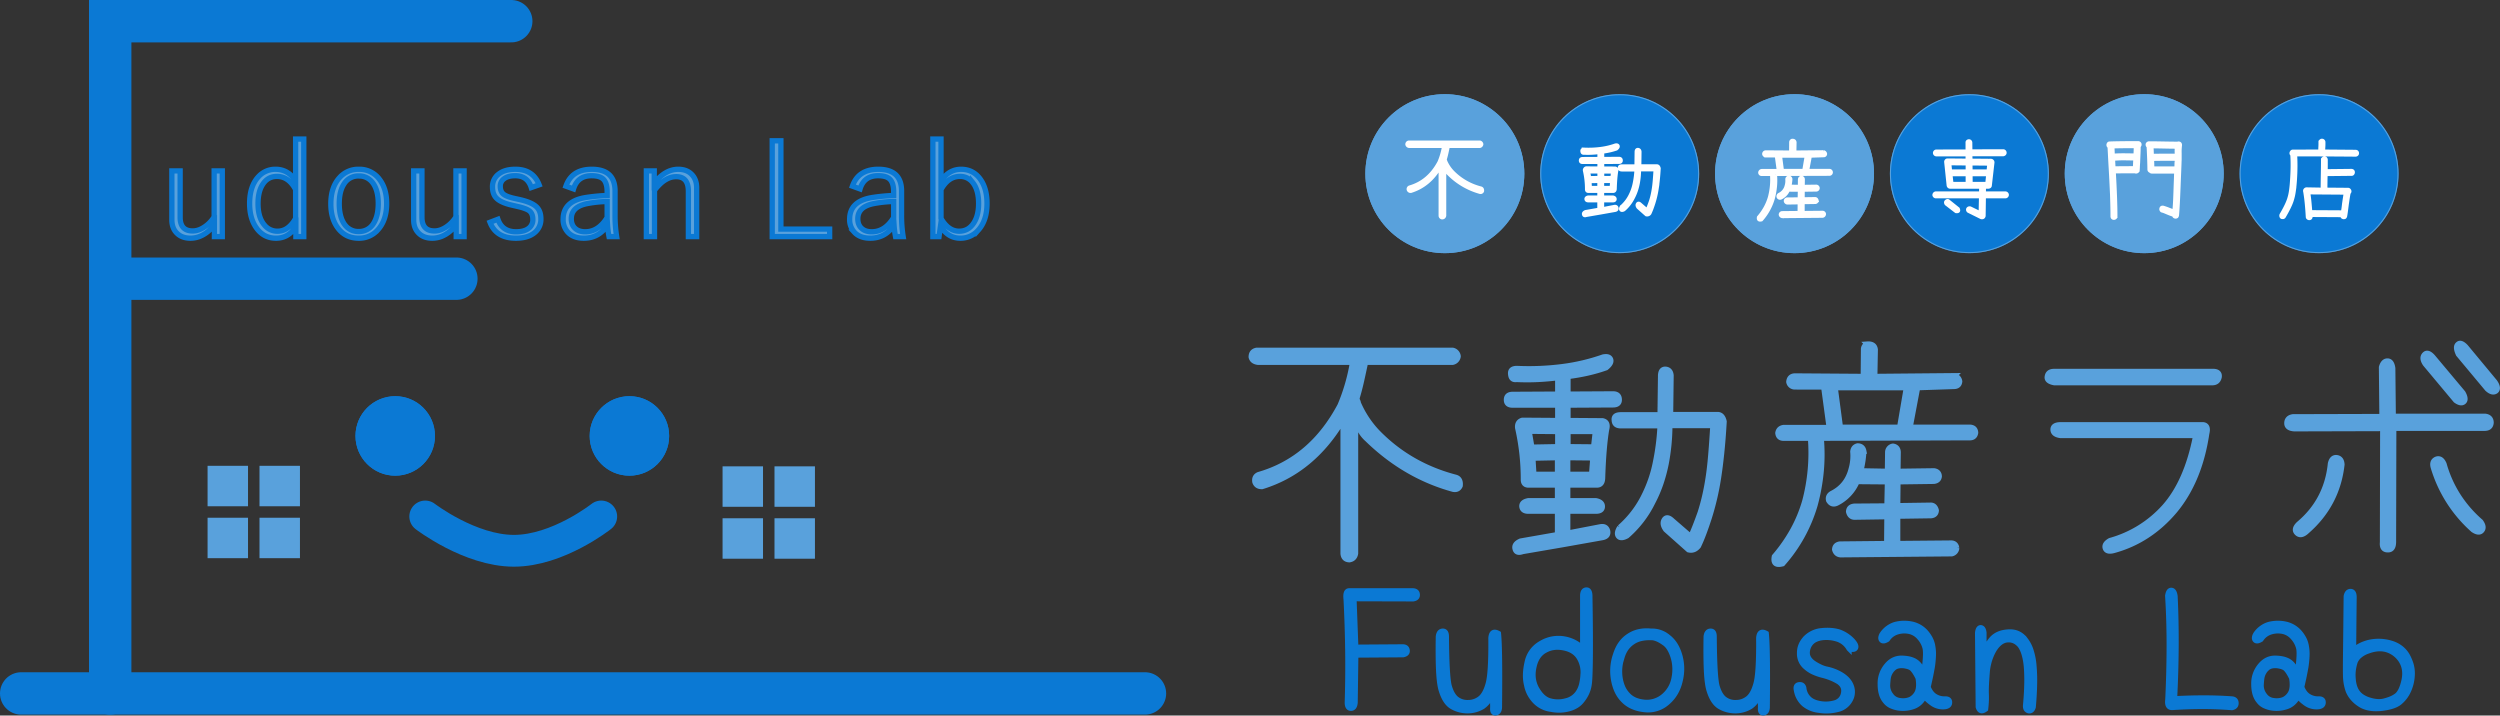<svg xmlns="http://www.w3.org/2000/svg" width="2359.243" height="675.235" viewBox="0 0 2359.243 675.235">
  <rect x="0" y="0" width="2359.243" height="675.235" fill="#333333" stroke="none"/>
  <g id="グループ_387" data-name="グループ 387" transform="translate(7287.5 6303.89)">
    <path id="パス_1908" data-name="パス 1908" d="M0,865V230.61H378.471" transform="translate(-7183.5 -6514.5)" fill="none" stroke="#0b79d4" stroke-linecap="round" stroke-width="40"/>
    <path id="パス_1909" data-name="パス 1909" d="M0,230.61H326.685" transform="translate(-7183.5 -6271.5)" fill="none" stroke="#0b79d4" stroke-linecap="round" stroke-width="40"/>
    <path id="パス_1954" data-name="パス 1954" d="M-335.224-64.725v62h-7.447V-14.531A28.9,28.9,0,0,1-353.448-4.359a23.968,23.968,0,0,1-11.746,3.148q-8.355,0-13.139-5.025-4.48-4.6-4.48-12.352V-64.725H-375v43.775q0,12.9,11.867,12.9,5.752,0,11.686-4.178a31.1,31.1,0,0,0,8.537-9.082V-64.725Zm76.89-30.031V-2.725h-7.447v-9.566q-6.9,11.08-18.709,11.08-11.686,0-18.648-9.869-6.3-8.9-6.3-22.887,0-15.924,7.932-24.824a21.294,21.294,0,0,1,16.65-7.447q11.625,0,18.83,10.838V-94.756Zm-7.689,47.65q-6.539-12.412-17.619-12.412-8.6,0-13.441,7.508-4.42,6.781-4.42,18.164,0,13.139,5.994,20.162a15.543,15.543,0,0,0,12.473,5.873q10.172,0,17.014-12.049Zm59.634-19.133a23.368,23.368,0,0,1,19.738,9.809q6.539,8.779,6.539,22.463,0,15.863-8.416,24.945a23.334,23.334,0,0,1-17.982,7.811q-12.594,0-19.859-9.93-6.418-8.719-6.418-22.463,0-15.863,8.355-24.885A23.486,23.486,0,0,1-206.39-66.238Zm0,6.3a15.725,15.725,0,0,0-14.107,7.75q-4.359,6.842-4.359,18.346,0,13.32,5.57,20.344a15.618,15.618,0,0,0,12.775,5.994A15.786,15.786,0,0,0-192.4-15.318q4.359-6.9,4.359-18.527,0-13.139-5.57-20.1A15.618,15.618,0,0,0-206.39-59.941Zm99.353-4.783v62h-7.447V-14.531A28.9,28.9,0,0,1-125.262-4.359a23.968,23.968,0,0,1-11.746,3.148q-8.355,0-13.139-5.025-4.48-4.6-4.48-12.352V-64.725h7.811v43.775q0,12.9,11.867,12.9,5.752,0,11.686-4.178a31.1,31.1,0,0,0,8.537-9.082V-64.725ZM-36.2-51.586l-7.447,2.6q-3.512-11.2-15.137-11.2-7.023,0-10.838,3.088a8.431,8.431,0,0,0-3.27,6.842q0,5.207,3.27,7.689,2.906,2.24,10.354,3.875l4.965,1.09q11.5,2.664,15.8,7.023,3.936,3.936,3.936,11.141a16,16,0,0,1-6.6,13.5Q-47.4-1.211-58.12-1.211q-18.709,0-24.461-15.016l7.447-2.846Q-71.017-7.266-58-7.266q8.6,0,12.715-3.936a10,10,0,0,0,3.148-7.508q0-5.752-3.27-8.295-3.088-2.361-11.5-4.238l-4.965-1.15q-10.959-2.482-15.016-7.023-3.33-3.693-3.33-10.172A14.569,14.569,0,0,1-74.1-61.939q5.691-4.3,15.439-4.3Q-41.894-66.238-36.2-51.586Zm25.243,1.271q5.57-15.924,24.4-15.924,21.979,0,21.979,20.586v21.857a124.735,124.735,0,0,0,1.514,21.07H29.729a89.49,89.49,0,0,1-1.393-10.9Q20.162-1.211,5.934-1.211q-9.869,0-15.076-5.691a17.4,17.4,0,0,1-4.42-12.291q0-16.832,20.949-20.344a177.658,177.658,0,0,1,20.586-2v-3.33q0-8.84-3.875-12.291-3.391-3.027-10.777-3.027Q0-60.184-3.754-47.711ZM27.973-35.844a114.089,114.089,0,0,0-18.951,2Q-5.873-30.818-5.873-19.557q0,6.055,3.875,9.324Q1.453-7.266,7.266-7.266q12.473,0,20.707-13.441ZM72.409-64.725v11.5Q82.823-66.238,95.054-66.238q8.416,0,13.139,5.268,4.238,4.662,4.238,12.23V-2.725H104.62V-45.531q0-13.744-11.5-13.744-10.777,0-20.465,12.9V-2.725H64.962v-62Zm119.51-28.4V-9.809h46.016v7.084H183.745v-90.4Zm67.5,42.807q5.57-15.924,24.4-15.924,21.979,0,21.979,20.586v21.857a124.734,124.734,0,0,0,1.514,21.07h-7.205a89.49,89.49,0,0,1-1.393-10.9q-8.174,12.412-22.4,12.412-9.869,0-15.076-5.691a17.4,17.4,0,0,1-4.42-12.291q0-16.832,20.949-20.344a177.658,177.658,0,0,1,20.586-2v-3.33q0-8.84-3.875-12.291-3.391-3.027-10.777-3.027-13.32,0-17.074,12.473Zm38.932,14.471a114.089,114.089,0,0,0-18.951,2Q264.51-30.818,264.51-19.557q0,6.055,3.875,9.324,3.451,2.967,9.264,2.967,12.473,0,20.707-13.441Zm44.679-58.912v39.719q7.387-11.2,18.951-11.2t18.346,9.627q6.115,8.719,6.115,22.645,0,15.984-8.234,25.127a21.979,21.979,0,0,1-16.953,7.629q-11.746,0-18.709-11.564L341.157-2.725h-5.812V-94.756Zm0,47.65v27.246Q350-7.811,360.169-7.811q8.658,0,13.684-7.629,4.662-6.963,4.662-18.406,0-13.018-5.57-19.92A14.8,14.8,0,0,0,360.9-59.518Q349.876-59.518,343.034-47.105Z" transform="translate(-6742.5 -6077.89)" fill="#59a1dc" stroke="#0b79d4" stroke-width="5"/>
    <path id="パス_1910" data-name="パス 1910" d="M0,230.61H1060.5" transform="translate(-7267.5 -5880.11)" fill="none" stroke="#0b79d4" stroke-linecap="round" stroke-width="40"/>
    <path id="パス_1970" data-name="パス 1970" d="M-16.586-33.3H16.586V-.129H-16.586Z" transform="translate(-7072.529 -5828.5)" fill="#59a1dc" stroke="#59a1dc" stroke-width="5"/>
    <path id="パス_1967" data-name="パス 1967" d="M-16.586-33.3H16.586V-.129H-16.586Z" transform="translate(-7023.529 -5828.5)" fill="#59a1dc" stroke="#59a1dc" stroke-width="5"/>
    <path id="パス_1969" data-name="パス 1969" d="M-16.586-33.3H16.586V-.129H-16.586Z" transform="translate(-7072.529 -5779.5)" fill="#59a1dc" stroke="#59a1dc" stroke-width="5"/>
    <path id="パス_1968" data-name="パス 1968" d="M-16.586-33.3H16.586V-.129H-16.586Z" transform="translate(-7023.529 -5779.5)" fill="#59a1dc" stroke="#59a1dc" stroke-width="5"/>
    <path id="パス_1965" data-name="パス 1965" d="M-16.586-33.3H16.586V-.129H-16.586Z" transform="translate(-6586.529 -5828)" fill="#59a1dc" stroke="#59a1dc" stroke-width="5"/>
    <path id="パス_1966" data-name="パス 1966" d="M-16.586-33.3H16.586V-.129H-16.586Z" transform="translate(-6537.529 -5828)" fill="#59a1dc" stroke="#59a1dc" stroke-width="5"/>
    <path id="パス_1964" data-name="パス 1964" d="M-16.586-33.3H16.586V-.129H-16.586Z" transform="translate(-6586.529 -5779)" fill="#59a1dc" stroke="#59a1dc" stroke-width="5"/>
    <path id="パス_1963" data-name="パス 1963" d="M-16.586-33.3H16.586V-.129H-16.586Z" transform="translate(-6537.529 -5779)" fill="#59a1dc" stroke="#59a1dc" stroke-width="5"/>
    <g id="楕円形_20" data-name="楕円形 20" transform="translate(-6952.029 -5930)" fill="#0b79d4" stroke="#0b79d4" stroke-width="1">
      <circle cx="37.5" cy="37.5" r="37.5" stroke="none"/>
      <circle cx="37.5" cy="37.5" r="37" fill="none"/>
    </g>
    <g id="楕円形_21" data-name="楕円形 21" transform="translate(-6731.029 -5930)" fill="#0b79d4" stroke="#0b79d4" stroke-width="1">
      <circle cx="37.5" cy="37.5" r="37.5" stroke="none"/>
      <circle cx="37.5" cy="37.5" r="37" fill="none"/>
    </g>
    <path id="パス_1911" data-name="パス 1911" d="M0,230.61H0s42.173,32.379,83.7,32.379,82.407-32.379,82.407-32.379" transform="translate(-6886.214 -6047.11)" fill="none" stroke="#0b79d4" stroke-linecap="round" stroke-width="30"/>
    <path id="パス_1961" data-name="パス 1961" d="M-397.62-183.3a6.484,6.484,0,0,1,5.17,5.64,6.484,6.484,0,0,1-5.17,5.64h-82.25q-1.88,8.93-3.76,17.39t-4.23,16.215v1.88a6.4,6.4,0,0,1,1.175,3.055,92.789,92.789,0,0,0,18.33,27.73q30.315,31.02,73.555,42.3,4.935,1.41,4.23,7.99-1.88,4.23-6.58,3.29Q-442.5-64.625-478.225-99.4a31.263,31.263,0,0,1-6.228-7.52,60.535,60.535,0,0,1-4.818-10.1V8.46q-.94,5.17-5.875,5.875-5.4-.235-5.875-5.875V-117.97q-28.435,48.41-76.375,63.215-5.17.235-6.815-4.23-.94-5.17,3.525-7.05,49.82-14.335,76.845-65.33a180.72,180.72,0,0,0,11.75-40.655h-89.3q-5.4-.705-6.345-4.935,0-5.4,5.17-6.345Zm98.935,151.81H-326.18q-5.64,0-6.11-4.465-.235-4.23,6.11-5.405h27.495v-14.8h-27.26q-4.935,0-4.935-5.17A218.341,218.341,0,0,0-332.29-86.6a228.443,228.443,0,0,0-4-23.618q-.47-5.64,4.465-7.05l33.37.235V-131.6h-42.535q-5.875,0-5.875-4.935,0-5.17,5.875-5.17l42.535-.235v-15.51q-9.165,1.175-18.918,1.645t-20.092,0q-4.935.7-5.4-4.935-.705-5.4,5.875-5.4a248.93,248.93,0,0,0,43.005-1.762,187.563,187.563,0,0,0,38.3-9.048q5.64-1.175,7.05,2.115,1.41,3.525-4.23,7.99a155.585,155.585,0,0,1-17.625,5.052q-8.93,2-18.33,3.173v16.685l42.535-.235q5.64,0,5.875,5.17t-5.875,5.17l-42.535.235v14.57l32.665.235q5.64,1.175,3.76,8.225-1.41,8.46-2.35,19.857t-1.41,25.968q-.235,6.58-5.4,6.58H-289.05v14.8h26.555q6.11,1.175,6.11,5.405,0,4.465-6.11,4.465H-289.05v20.68l30.55-5.875q5.64-1.175,7.05,3.76,1.175,5.17-4.935,6.345L-294.69.235-331.585,6.58q-5.875,2.115-7.05-2.35-1.41-4.7,5.17-7.52l34.78-6.11Zm106.69-91.18h44.65q4.465.235,5.875,6.58-.94,16.45-2.35,29.963t-3.055,23.852a251.036,251.036,0,0,1-8.7,37.13q-2.585,7.99-5.052,14.57T-165.675,1.41q-3.995,4.935-9.4,3.525L-196.46-14.1q-4-5.405-1.41-9.4,2.585-3.76,7.52.94l17.39,15.04q1.88-3.995,4.113-9.635t4.817-12.925q2.35-7.285,4.23-15.392t3.29-17.272q1.41-8.93,2.468-21.385t2-28.2H-192.7a196.373,196.373,0,0,1-3.525,36.19,148.851,148.851,0,0,1-4.935,18.447,123.271,123.271,0,0,1-7.755,17.978A100.893,100.893,0,0,1-233.12-8.225q-5.64,3.055-7.99.47-2.35-2.82,1.175-8.46a95.771,95.771,0,0,0,22.09-28.2A128.934,128.934,0,0,0-210.678-61.1,120.56,120.56,0,0,0-206.1-78.255a221.858,221.858,0,0,0,4.23-33.84h-37.13q-5.875,0-6.11-5.17-.705-5.17,6.11-5.17h37.13l.47-36.425q0-6.815,4.7-6.58,4.7.47,5.17,5.875ZM-298.45-106.69l-27.025-.235,2.585,15.04,24.44-.47Zm33.84,14.57,1.645-14.57h-25.85v14.335Zm-1.88,25.85,1.175-15.51-23.735-.235V-66.27Zm-32.2-15.745-23.265.47.94,15.275h22.325Zm292.34-107.16q6.815-.47,7.52,5.17l-.47,25.38,75.2-.7a6.326,6.326,0,0,1,4.935,5.4q-.47,4.465-4.935,4.7l-34.78,1.175-7.05,37.365h56.87q4.7.47,4.935,5.17-.705,4.465-4.935,4.7l-140.765.47A172.932,172.932,0,0,1-49.937-68.5,187.24,187.24,0,0,1-55.695-37.13a144.086,144.086,0,0,1-30.55,55.225Q-95.88,20.68-94,11.28A147.62,147.62,0,0,0-76.728-13.4,132.889,132.889,0,0,0-65.33-40.89a177.962,177.962,0,0,0,5.405-59.455h-25.38q-4.935,0-5.4-4.935.7-4.465,5.4-5.17h43l-5.17-38.305H-74.73a5.7,5.7,0,0,1-5.64-4.7q.47-5.4,5.64-5.64l64.625.47.235-25.38A5.151,5.151,0,0,1-6.345-189.175Zm-25.38,78.49h55.93L30.55-148.05H-36.66ZM-15.51-93.06q4.935,0,5.875,4.935a93.325,93.325,0,0,1-2.82,18.565l25.145.47.235-18.1a5.807,5.807,0,0,1,4.935-5.64q4.7.705,4.935,5.64l-.235,18.1,34.075-.47q4.7.7,4.935,5.17-.47,4.23-5.17,4.7l-33.84.47-.235,22.56,31.49-.47q3.76.235,4.935,4.935-.235,4.465-4.935,4.935l-31.49.47V-.94l50.76-.47q4.23.235,4.935,4.7a5.9,5.9,0,0,1-4.7,5.4l-105.045.94q-4.23-.47-5.4-4.935Q-36.9.235-32.195-.47l44.18-.47.235-25.38-30.785.47q-4.23-.235-5.4-5.17.235-4.7,5.4-5.17l30.785-.235.47-22.8-28.67-.235A40.235,40.235,0,0,1-35.25-39.01q-4.7,2.115-7.52-2.585-1.175-4.465,3.29-6.815,13.865-7.05,17.86-22.56a44.9,44.9,0,0,0,1.645-16.685Q-19.5-92.12-15.51-93.06Zm334.17-70.265q7.755-.47,7.05,5.17-1.175,5.64-7.05,5.4H170.14q-7.52-1.41-6.58-5.875.7-4.465,5.875-4.7Zm-4.7,58.515q-6.58,44.415-30.08,72.85Q259.91-3.525,226.07,5.64q-6.345,1.645-7.755-2.115-1.41-4,4.465-7.285a107.172,107.172,0,0,0,51.23-31.725q21.15-23.735,29.61-67.445h-127.6q-7.05-.94-7.05-5.64,0-4.23,6.58-4.465H310.67Q315.84-112.33,313.96-104.81Zm271.895-48.645q3.995,5.875,1.175,8.46-3.29,2.585-8.225-1.88l-27.26-32.665q-3.29-7.05-.47-9.4,2.585-2.585,7.285,2.35Zm-30.08,10.34q3.29,5.875.94,8.225-2.585,2.585-7.755-1.175l-28.67-34.31q-3.995-5.875-.47-9.165,3.055-2.82,7.99,3.055Zm-65.8,22.09H576.69q5.64.7,5.64,6.11-.47,5.17-6.11,5.17H490.445L490.21-3.29q.235,8.46-5.4,8.225-5.64,0-4.935-7.05L480.1-109.51l-83.425.235q-7.05-.47-7.05-5.17,0-5.17,5.64-6.11l84.13-.235-.47-46.53q1.645-5.875,5.64-5.875t4.935,6.815Zm-48.41,45.59q-4.23,37.6-32.9,62.745-5.64,5.405-9.4,1.88T400.91-19.5q26.32-22.09,29.845-56.87,1.41-6.11,5.875-5.64Q441.33-81.31,441.565-75.435Zm96.35-.47a111.718,111.718,0,0,0,13.4,29.963A113.237,113.237,0,0,0,572.46-21.62q3.76,5.17,1.175,8.225-2.585,3.29-8.225-.47a127.548,127.548,0,0,1-37.6-58.985q-1.645-5.875,3.055-7.755Q535.33-82.015,537.915-75.905Z" transform="translate(-5519 -5790)" fill="#59a1dc" stroke="#59a1dc" stroke-width="5"/>
    <g id="楕円形_22" data-name="楕円形 22" transform="translate(-5999 -6215)" fill="#59a1dc" stroke="#59a1dc" stroke-width="1">
      <circle cx="75" cy="75" r="75" stroke="none"/>
      <circle cx="75" cy="75" r="74.5" fill="none"/>
    </g>
    <g id="楕円形_23" data-name="楕円形 23" transform="translate(-5834 -6215)" fill="#0b79d4" stroke="#59a1dc" stroke-width="1">
      <circle cx="75" cy="75" r="75" stroke="none"/>
      <circle cx="75" cy="75" r="74.5" fill="none"/>
    </g>
    <g id="楕円形_24" data-name="楕円形 24" transform="translate(-5669 -6215)" fill="#59a1dc" stroke="#59a1dc" stroke-width="1">
      <circle cx="75" cy="75" r="75" stroke="none"/>
      <circle cx="75" cy="75" r="74.5" fill="none"/>
    </g>
    <g id="楕円形_25" data-name="楕円形 25" transform="translate(-5504 -6215)" fill="#0b79d4" stroke="#59a1dc" stroke-width="1">
      <circle cx="75" cy="75" r="75" stroke="none"/>
      <circle cx="75" cy="75" r="74.5" fill="none"/>
    </g>
    <g id="楕円形_26" data-name="楕円形 26" transform="translate(-5339 -6215)" fill="#59a1dc" stroke="#59a1dc" stroke-width="1">
      <circle cx="75" cy="75" r="75" stroke="none"/>
      <circle cx="75" cy="75" r="74.5" fill="none"/>
    </g>
    <g id="楕円形_27" data-name="楕円形 27" transform="translate(-5174 -6215)" fill="#0b79d4" stroke="#59a1dc" stroke-width="1">
      <circle cx="75" cy="75" r="75" stroke="none"/>
      <circle cx="75" cy="75" r="74.5" fill="none"/>
    </g>
    <path id="パス_1955" data-name="パス 1955" d="M32.98-66.3a2.345,2.345,0,0,1,1.87,2.04,2.345,2.345,0,0,1-1.87,2.04H3.23q-.68,3.23-1.36,6.29T.34-50.065v.68a2.315,2.315,0,0,1,.425,1.1A33.562,33.562,0,0,0,7.4-38.25,56.338,56.338,0,0,0,34-22.95q1.785.51,1.53,2.89a1.929,1.929,0,0,1-2.38,1.19A67.035,67.035,0,0,1,3.825-35.955a11.308,11.308,0,0,1-2.253-2.72A21.9,21.9,0,0,1-.17-42.33V3.06A2.357,2.357,0,0,1-2.3,5.185,2.038,2.038,0,0,1-4.42,3.06V-42.67Q-14.705-25.16-32.045-19.805a2.251,2.251,0,0,1-2.465-1.53,2.066,2.066,0,0,1,1.275-2.55q18.02-5.185,27.795-23.63A65.367,65.367,0,0,0-1.19-62.22h-32.3a2.353,2.353,0,0,1-2.3-1.785,2.083,2.083,0,0,1,1.87-2.295Z" transform="translate(-5924 -6103.5)" fill="#fff" stroke="#fff" stroke-width="3"/>
    <path id="パス_1956" data-name="パス 1956" d="M-19.635-11.39H-29.58q-2.04,0-2.21-1.615-.085-1.53,2.21-1.955h9.945v-5.355h-9.86q-1.785,0-1.785-1.87a78.972,78.972,0,0,0-.51-9.137,82.631,82.631,0,0,0-1.445-8.543,2.151,2.151,0,0,1,1.615-2.55l12.07.085V-47.6H-34.935q-2.125,0-2.125-1.785,0-1.87,2.125-1.87l15.385-.085v-5.61q-3.315.425-6.843.6t-7.267,0q-1.785.255-1.955-1.785-.255-1.955,2.125-1.955a90.038,90.038,0,0,0,15.555-.638A67.842,67.842,0,0,0-4.08-64.005q2.04-.425,2.55.765.51,1.275-1.53,2.89a56.275,56.275,0,0,1-6.375,1.827q-3.23.722-6.63,1.147v6.035L-.68-51.425q2.04,0,2.125,1.87T-.68-47.685l-15.385.085v5.27l11.815.085q2.04.425,1.36,2.975-.51,3.06-.85,7.182t-.51,9.393q-.085,2.38-1.955,2.38H-16.15v5.355h9.605q2.21.425,2.21,1.955,0,1.615-2.21,1.615H-16.15v7.48L-5.1-6.035q2.04-.425,2.55,1.36.425,1.87-1.785,2.3L-18.19.085l-13.345,2.3q-2.125.765-2.55-.85-.51-1.7,1.87-2.72l12.58-2.21Zm38.59-32.98H35.1q1.615.085,2.125,2.38-.34,5.95-.85,10.837t-1.1,8.627A90.8,90.8,0,0,1,32.13-9.1Q31.195-6.2,30.3-3.825T28.475.51a3.118,3.118,0,0,1-3.4,1.275L17.34-5.1q-1.445-1.955-.51-3.4.935-1.36,2.72.34l6.29,5.44q.68-1.445,1.487-3.485T29.07-10.88q.85-2.635,1.53-5.568t1.19-6.247q.51-3.23.893-7.735t.722-10.2H18.7a71.029,71.029,0,0,1-1.275,13.09,53.839,53.839,0,0,1-1.785,6.673,44.587,44.587,0,0,1-2.8,6.5A36.493,36.493,0,0,1,4.08-2.975q-2.04,1.105-2.89.17-.85-1.02.425-3.06a34.641,34.641,0,0,0,7.99-10.2A46.635,46.635,0,0,0,12.2-22.1a43.607,43.607,0,0,0,1.658-6.205,80.245,80.245,0,0,0,1.53-12.24H1.955q-2.125,0-2.21-1.87-.255-1.87,2.21-1.87h13.43l.17-13.175q0-2.465,1.7-2.38,1.7.17,1.87,2.125Zm-38.5,5.78-9.775-.085.935,5.44,8.84-.17Zm12.24,5.27.6-5.27h-9.35V-33.4Zm-.68,9.35.425-5.61-8.585-.085v5.695Zm-11.645-5.695-8.415.17.34,5.525h8.075Z" transform="translate(-5759 -6103)" fill="#fff" stroke="#fff" stroke-width="3"/>
    <path id="パス_1957" data-name="パス 1957" d="M-2.3-68.425Q.17-68.6.425-66.555l-.17,9.18,27.2-.255a2.288,2.288,0,0,1,1.785,1.955,1.707,1.707,0,0,1-1.785,1.7l-12.58.425-2.55,13.515H32.9a1.78,1.78,0,0,1,1.785,1.87,1.776,1.776,0,0,1-1.785,1.7l-50.915.17a62.549,62.549,0,0,1-.042,11.517A67.725,67.725,0,0,1-20.145-13.43,52.116,52.116,0,0,1-31.195,6.545Q-34.68,7.48-34,4.08a53.4,53.4,0,0,0,6.248-8.925A48.066,48.066,0,0,0-23.63-14.79a64.369,64.369,0,0,0,1.955-21.5h-9.18A1.757,1.757,0,0,1-32.81-38.08a2.094,2.094,0,0,1,1.955-1.87H-15.3l-1.87-13.855h-9.86a2.062,2.062,0,0,1-2.04-1.7,1.964,1.964,0,0,1,2.04-2.04l23.375.17.085-9.18A1.863,1.863,0,0,1-2.3-68.425Zm-9.18,28.39H8.755l2.3-13.515H-13.26ZM-5.61-33.66a1.964,1.964,0,0,1,2.125,1.785,33.756,33.756,0,0,1-1.02,6.715l9.1.17.085-6.545a2.1,2.1,0,0,1,1.785-2.04,1.93,1.93,0,0,1,1.785,2.04L8.16-24.99l12.325-.17a1.848,1.848,0,0,1,1.785,1.87,1.821,1.821,0,0,1-1.87,1.7l-12.24.17-.085,8.16,11.39-.17q1.36.085,1.785,1.785A1.742,1.742,0,0,1,19.465-9.86l-11.39.17V-.34l18.36-.17a1.776,1.776,0,0,1,1.785,1.7,2.135,2.135,0,0,1-1.7,1.955l-37.995.34A2.159,2.159,0,0,1-13.43,1.7,1.848,1.848,0,0,1-11.645-.17L4.335-.34,4.42-9.52l-11.135.17A2.079,2.079,0,0,1-8.67-11.22a1.855,1.855,0,0,1,1.955-1.87L4.42-13.175l.17-8.245L-5.78-21.5a14.553,14.553,0,0,1-6.97,7.395,1.939,1.939,0,0,1-2.72-.935,2,2,0,0,1,1.19-2.465,12.114,12.114,0,0,0,6.46-8.16A16.242,16.242,0,0,0-7.225-31.7,2.014,2.014,0,0,1-5.61-33.66Z" transform="translate(-5594 -6103)" fill="#fff" stroke="#fff" stroke-width="3"/>
    <path id="パス_1958" data-name="パス 1958" d="M-20.485-48.875l18.36.17v-5.1H-31.11A1.815,1.815,0,0,1-32.9-55.59a1.776,1.776,0,0,1,1.785-1.7l28.985-.085v-7.82Q-2.3-66.64-.68-66.98a1.7,1.7,0,0,1,1.955,1.615l.085,7.9,30.43-.085a1.781,1.781,0,0,1,1.87,1.785q0,1.445-1.785,1.87H1.36l.085,5.185,18.955.17a1.888,1.888,0,0,1,1.785,1.955L19.72-24.905q-.085,1.445-1.785,1.615h-3.74l-.085,5.525H33.915a1.848,1.848,0,0,1,1.87,1.785,1.848,1.848,0,0,1-1.87,1.785H14.11l-.255,18.1q-.51,2.04-2.72,1.53L-.34-.255A1.862,1.862,0,0,1-1.53-2.72a2.027,2.027,0,0,1,2.8-.68L10.2.935l.34-15.13H-31.365a1.92,1.92,0,0,1-2.04-1.53,1.962,1.962,0,0,1,1.7-2.04h42.33l.085-5.525H-18.275a1.879,1.879,0,0,1-1.7-1.615l-2.3-21.93a1.725,1.725,0,0,1,1.445-2.04Zm2.72,10.37H-2.04V-45.22l-16.49-.17ZM1.445-45.22l.085,6.715H17.255a.672.672,0,0,1,.425.085l.68-6.63ZM-2.04-26.775V-35.02H-17.425l.935,8.245ZM17.34-35.02H1.53l.085,8.245H16.49ZM-21-10.54a1.343,1.343,0,0,1,1.445.425l9.01,7.225Q-9.18.255-12.665-.255l-9.265-7.14Q-23.29-9.52-21-10.54Z" transform="translate(-5429 -6104)" fill="#fff" stroke="#fff" stroke-width="3"/>
    <path id="パス_1959" data-name="パス 1959" d="M-32.555-65.875q4.335-.17,11.007-.255t15.853-.085a1.631,1.631,0,0,1,1.19.51,1.324,1.324,0,0,1,.51,1.19,1.745,1.745,0,0,1-.85,1.615q0,1.615-.042,3.4t-.127,3.655q-.085,1.785-.17,3.868t-.17,4.378q-.17,2.38-.255,4.207t-.17,3.018a1.611,1.611,0,0,1-.6,1.275,2.031,2.031,0,0,1-1.36.51,1.64,1.64,0,0,1-.85-.255H-8.67q-6.97,0-11.9.042t-7.735.127q1.53,26.52,1.53,41.99a1.73,1.73,0,0,1-.51,1.275,2.031,2.031,0,0,1-1.36.51,1.73,1.73,0,0,1-1.275-.51,2.153,2.153,0,0,1-.425-1.275q0-4.93-.128-10.03t-.3-10.37q-.255-5.27-.552-11.56t-.722-13.515q-.425-7.225-.68-12.283t-.425-7.948a1.89,1.89,0,0,1-1.02-1.615,2.145,2.145,0,0,1,.51-1.445Q-33.4-65.875-32.555-65.875ZM17.935-5.27q1.1.34,2.507.807T23.46-3.315q1.87.68,2.975,1.105t1.615.6q.51-5.355.765-11.475t.51-14.025q.17-4,.255-6.843t.17-4.632H7.14a1.539,1.539,0,0,1-1.275-.68,1.685,1.685,0,0,1-1.36-1.7Q4.42-49.64,3.74-62.645a2.035,2.035,0,0,1-.935-1.7,1.324,1.324,0,0,1,.51-1.19,1.838,1.838,0,0,1,1.36-.51q2.21,0,5.61.042t7.82.128q4.42.085,7.778.127t5.567.043h.17a1.758,1.758,0,0,1,1.02-.17,1.677,1.677,0,0,1,1.19.6,2.36,2.36,0,0,1,.34,1.445q-.17,1.36-.3,3.273a40.859,40.859,0,0,0-.043,4.207v5.015q0,1.955-.085,2.89-.085,3.145-.34,9.138t-.6,14.747q-.34,8.755-.68,15.385T31.365,2.125a2.646,2.646,0,0,1-.6,1.445q-.34.17-.637.3a1.213,1.213,0,0,1-.722.043,1.709,1.709,0,0,1-1.615-1.7.492.492,0,0,1-.34-.085q-.6-.17-1.955-.638T22.1.17q-1.615-.68-2.847-1.19a14.922,14.922,0,0,0-2.337-.765,1.286,1.286,0,0,1-.935-.85,1.475,1.475,0,0,1-.17-1.36,1.652,1.652,0,0,1,.765-1.19A2.285,2.285,0,0,1,17.935-5.27ZM-8.67-54.655q.255-4.505.255-7.905-13.515,0-21.165.255.085,1.785.17,3.74t.17,4.165q2.04-.17,4.632-.255t5.567-.085q4.76.085,7.31.085Zm16.49.425q2.465-.085,8.075-.128T30.26-54.4v-1.955q-.085-1.7-.043-3.145t.128-2.55q-2.04,0-4.973-.042t-6.757-.128q-3.91-.085-6.757-.127T7.31-62.39q.085,2.3.17,4.335t.17,3.825ZM-9.265-42.585q.17-1.7.255-4.675.085-1.445.128-2.38t.042-1.275q-.425,0-2.975-.043t-7.225-.127q-2.975,0-5.482.127t-4.463.3l.425,8.245q2.8-.085,7.65-.128T-9.265-42.585ZM30.26-50.66q-8.755,0-14.323.042T7.99-50.49H7.82q.17,4.335.255,8.16H29.92q.085-1.7.128-3.272t.128-3.018a6.194,6.194,0,0,0,.085-1.02Z" transform="translate(-5264 -6103)" fill="#fff" stroke="#fff" stroke-width="3"/>
    <path id="パス_1960" data-name="パス 1960" d="M.765-57.29v-1.657q0-.978.085-2.423t.085-2.508v-1.827a1.611,1.611,0,0,1,.6-1.275,1.464,1.464,0,0,1,1.19-.51,1.73,1.73,0,0,1,1.275.51,1.73,1.73,0,0,1,.51,1.275v1.827q0,1.062-.085,2.508t-.127,2.423q-.042.978-.042,1.657l30.175.255a2.153,2.153,0,0,1,1.275.425,1.838,1.838,0,0,1,.51,1.36,1.464,1.464,0,0,1-.51,1.19,1.73,1.73,0,0,1-1.275.51q-29.41-.255-56.61-.255.34,5.27.3,11.135t-.468,12.41q-.425,6.46-1.19,11.39A50.166,50.166,0,0,1-25.5-10.455q-1.785,5.525-7.4,15.13a2.091,2.091,0,0,1-.935.68h-.68a2.794,2.794,0,0,1-.68-.085,1.5,1.5,0,0,1-.765-1.105,2.132,2.132,0,0,1,.17-1.53Q-33.15-1.87-31.407-5.44a51.666,51.666,0,0,0,2.592-6.12A43.472,43.472,0,0,0-26.9-19.72q.722-4.845,1.063-11.22.425-6.46.468-12.24t-.3-10.795a1.5,1.5,0,0,1-.765-1.275,2.031,2.031,0,0,1,.51-1.36,1.254,1.254,0,0,1,1.19-.595Zm2.21,35.955q0-2.21.042-5.653t.128-8.033q.085-4.59.127-8.118t.042-5.908a1.73,1.73,0,0,1,.51-1.275A2.153,2.153,0,0,1,5.1-50.745a2.039,2.039,0,0,1,1.19.425,2.153,2.153,0,0,1,.425,1.275v4.718q0,2.592-.085,5.568l23.885-.255a2.153,2.153,0,0,1,1.275.425,1.73,1.73,0,0,1,.51,1.275,2.153,2.153,0,0,1-.425,1.275,1.254,1.254,0,0,1-1.19.6l-24.14.255q-.085,4.675-.128,8.16t-.042,5.695H7.65l19.72.17a1.529,1.529,0,0,1,1.19.595,1.836,1.836,0,0,1,.51,1.19,1.637,1.637,0,0,1-.765,1.445q-.34,1.7-.765,4.377T26.605-7.31q-.51,4.08-.893,6.928T24.99,4.165a2.041,2.041,0,0,1-.68,1.105,2.826,2.826,0,0,1-1.36.17,2.876,2.876,0,0,1-1.02-.51,2.281,2.281,0,0,1-.425-1.36L-7.65,3.4l.085,1.275a2.338,2.338,0,0,1-.425,1.19,1.631,1.631,0,0,1-1.19.51,2.153,2.153,0,0,1-1.275-.425,1.458,1.458,0,0,1-.6-1.105q-.34-6.12-.893-12.027t-1.487-11.6q-.085-.34-.128-.552a2.388,2.388,0,0,1-.042-.468A1.611,1.611,0,0,1-13-21.08a1.73,1.73,0,0,1,1.275-.51ZM22.1.085q.17-.765.467-2.72t.638-5.1q.935-6.375,1.53-9.945l-34.51-.255q.68,4.42,1.105,8.882T-7.9-.085l29.75.17Z" transform="translate(-5099 -6104)" fill="#fff" stroke="#fff" stroke-width="3"/>
    <path id="パス_1962" data-name="パス 1962" d="M-439.452-112.788q3.744.312,3.9,3.432.312,3.432-3.9,4.056l-55.848-.156,1.716,45.864,44.616-.312q3.588.156,3.9,3.432.312,3.12-3.9,3.9l-44.616.312-.624,44.928q-.468,5.3-3.9,5.3-3.276,0-3.432-4.992.78-24.648.468-48.984t-1.56-48.672q-.936-8.112,2.808-8.112ZM-408.1-69.732q.312,39,2.808,47.268,2.5,8.424,7.02,11.856A16.761,16.761,0,0,0-387.66-7.332a18.1,18.1,0,0,0,11.076-3.588q4.992-3.588,7.8-13.416,3.12-9.828,2.808-43.992.624-7.8,7.02-4.212,1.56,14.2.936,69.888-.312,4.524-3.588,4.992-3.12.156-2.652-4.992,0-5.928-.468-13.1a31.149,31.149,0,0,1-3.978,7.176,22.7,22.7,0,0,1-4.914,4.836A27.144,27.144,0,0,1-387.192.312,28.753,28.753,0,0,1-402.48-3.432q-7.02-3.9-10.608-16.38-1.716-6.24-2.262-18.642t-.234-31.278q.624-4.992,4.212-4.992Q-408.1-74.724-408.1-69.732Zm135.408-37.908q.624,36.816.39,57.564T-273.312-24.8a29.366,29.366,0,0,1-2.34,8.268,32.839,32.839,0,0,1-4.212,6.864,20.166,20.166,0,0,1-5.46,5.07A26.407,26.407,0,0,1-292.5-1.56a35.946,35.946,0,0,1-16.692.468A25.33,25.33,0,0,1-324.324-8.58a32.183,32.183,0,0,1-4.992-6.864,29.882,29.882,0,0,1-2.964-8.424q-2.34-9.2.468-21.372a26.441,26.441,0,0,1,13.26-18.1,31.588,31.588,0,0,1,21.528-4.056A32.813,32.813,0,0,1-279.4-58.5v-49.452q0-5.46,3.432-5.616Q-272.688-113.724-272.688-107.64Zm-6.4,74.256a26.4,26.4,0,0,0-3.432-16.068q-4.368-7.488-14.352-9.516-10.14-2.184-18.1,2.34-8.112,4.368-10.452,15.444-2.652,11.388,2.5,20.748,5.46,9.672,12.792,11.544a28.31,28.31,0,0,0,15.288-.156,18.589,18.589,0,0,0,11.388-8.112,23.622,23.622,0,0,0,3.042-7.1A49.223,49.223,0,0,0-279.084-33.384Zm64.116-41.34a23.454,23.454,0,0,1,16.224,5.616q7.488,5.772,10.764,16.848a45.476,45.476,0,0,1,.624,23.712q-2.808,13.1-12.168,21.06A27.32,27.32,0,0,1-221.208-.78q-12.636-1.4-19.812-8.892-7.02-7.02-9.2-19.188a46.584,46.584,0,0,1,1.872-23.712q3.744-12.012,12.636-17.628Q-226.98-75.972-214.968-74.724Zm2.028,6.084q-12.168-.78-19.188,4.056-7.488,4.836-10.3,14.664a40.691,40.691,0,0,0-1.716,19.5,35.77,35.77,0,0,0,2.5,8.736,24.378,24.378,0,0,0,4.68,7.02q5.46,6.084,15.756,7.02a24.443,24.443,0,0,0,18.252-5.772,28.706,28.706,0,0,0,9.828-17.16,40.21,40.21,0,0,0-.936-19.968q-2.964-9.36-8.112-12.948a40.352,40.352,0,0,0-4.992-3.12A21.11,21.11,0,0,0-212.94-68.64Zm57.564-1.092q.312,39,2.808,47.268,2.5,8.424,7.02,11.856A16.761,16.761,0,0,0-134.94-7.332a18.1,18.1,0,0,0,11.076-3.588q4.992-3.588,7.8-13.416,3.12-9.828,2.808-43.992.624-7.8,7.02-4.212,1.56,14.2.936,69.888-.312,4.524-3.588,4.992-3.12.156-2.652-4.992,0-5.928-.468-13.1a31.148,31.148,0,0,1-3.978,7.176A22.7,22.7,0,0,1-120.9-3.744,27.144,27.144,0,0,1-134.472.312,28.753,28.753,0,0,1-149.76-3.432q-7.02-3.9-10.608-16.38-1.716-6.24-2.262-18.642t-.234-31.278q.624-4.992,4.212-4.992Q-155.376-74.724-155.376-69.732Zm127.3,11.388a19.315,19.315,0,0,0-10.3-8.736A34.363,34.363,0,0,0-52.416-68.8q-7.488.78-11.232,4.68a14.193,14.193,0,0,0-3.9,9.672q-.156,5.616,6.084,9.984a53.9,53.9,0,0,0,6.24,3.51,26.767,26.767,0,0,0,6.24,2.106,44.322,44.322,0,0,1,13.572,5.3q7.332,4.524,9.516,10.92A15.408,15.408,0,0,1-27.3-9.36,17.931,17.931,0,0,1-39.468-.78a42.425,42.425,0,0,1-17,.624,26.775,26.775,0,0,1-14.04-5.772,22.063,22.063,0,0,1-7.176-13.1q-1.092-4.68,2.5-5.148,3.432-.468,4.368,2.964a16.065,16.065,0,0,0,4.68,9.984q3.588,3.744,11.232,4.992a30.97,30.97,0,0,0,13.884-.936,11.227,11.227,0,0,0,7.8-8.892q1.4-6.552-4.368-10.764a48.464,48.464,0,0,0-6.786-3.51A58.462,58.462,0,0,0-53.2-33.228a49.484,49.484,0,0,1-8.658-3.042,27.845,27.845,0,0,1-6.786-4.446,16.291,16.291,0,0,1-6.084-13.26q-.156-7.956,5.928-14.352a24.12,24.12,0,0,1,15.132-6.864,46.227,46.227,0,0,1,8.424-.156A39.935,39.935,0,0,1-37.908-74.1a32.26,32.26,0,0,1,12.792,8.112q4.056,4.368,3.276,6.708Q-22.776-56.628-28.08-58.344ZM3.12-71.76a23.109,23.109,0,0,1,12.168-9.2,34.224,34.224,0,0,1,15.6-.468,24.365,24.365,0,0,1,13.1,7.332,32.334,32.334,0,0,1,4.446,6.318,22.95,22.95,0,0,1,2.418,7.254,38.848,38.848,0,0,1,.624,8.814,92.248,92.248,0,0,1-1.092,11Q49.3-34.632,48.282-29.952T46.488-22q2.5,6.4,6.864,8.892a16.374,16.374,0,0,0,9.048,2.34q4.524-.156,4.368,3.432-.156,3.9-6.24,3.9A17.412,17.412,0,0,1,49.92-7.02q-5.148-3.744-6.708-6.552Q39.624-6.4,33.228-3.9a29.4,29.4,0,0,1-14.82,1.56,25.165,25.165,0,0,1-7.1-2.184A14.525,14.525,0,0,1,5.928-9.048Q1.4-14.508,1.4-24.8a26,26,0,0,1,6.24-17.628q6.24-7.488,15.6-6.708,9.048.468,13.416,4.68,4.212,3.9,5.616,11.076,2.808-19.188,1.56-25.116a23.232,23.232,0,0,0-5.3-10.14,17.357,17.357,0,0,0-9.516-5.928,22.81,22.81,0,0,0-11.544.468,16.889,16.889,0,0,0-9.36,7.02q-3.744,2.34-5.3.78Q1.092-68.016,3.12-71.76ZM37.128-30.576q-2.964-6.084-5.46-8.58-2.184-2.34-8.424-3.12-6.24-.468-9.36,2.5a15.162,15.162,0,0,0-2.73,3.2,18.154,18.154,0,0,0-1.638,3.354,19.362,19.362,0,0,0-.858,4.134q-.234,2.262-.39,5.07a14.975,14.975,0,0,0,3.12,9.672A11.822,11.822,0,0,0,19.968-9.2,18.055,18.055,0,0,0,29.8-10.3a14.694,14.694,0,0,0,6.708-7.02Q38.532-22.308,37.128-30.576Zm56.16-42.432Q93.756-77.844,96.1-78q2.5,0,3.12,4.68v21.528q2.34-9.984,7.644-15.756t15.132-6.4q10.3-.78,16.38,7.332a32.382,32.382,0,0,1,5.148,9.828A61.7,61.7,0,0,1,146.328-42.9a156.006,156.006,0,0,1,.624,17.784q-.156,9.984-1.248,22Q144.456.936,141.336.312q-2.964-.936-2.808-4.68,1.092-11.544,1.248-20.826a160.91,160.91,0,0,0-.468-16.458q-1.4-13.884-6.24-19.968-4.992-5.616-11.856-4.992t-12.324,9.2a48.193,48.193,0,0,0-4.212,9.36,52.348,52.348,0,0,0-2.34,11.232q-.468,6.084-.78,11.466t-.156,9.906q.156,4.524-.078,8.112t-.546,6.084q-5.148,3.9-6.864-2.028ZM279.552-107.8q2.184,44.928-.468,96.876,14.04-.78,27.612-.78t26.52.936q3.744.312,3.9,3.744.156,3.588-3.9,4.368Q319.644-3.744,305.76-3.744t-28.236.936q-5.772.624-4.68-7.488,1.248-26.676,1.248-51.168t-1.4-46.644q.78-5.148,3.276-5.148Q278.772-113.256,279.552-107.8ZM355.68-71.76a23.109,23.109,0,0,1,12.168-9.2,34.224,34.224,0,0,1,15.6-.468,24.365,24.365,0,0,1,13.1,7.332A32.335,32.335,0,0,1,401-67.782a22.951,22.951,0,0,1,2.418,7.254,38.849,38.849,0,0,1,.624,8.814,92.249,92.249,0,0,1-1.092,11q-1.092,6.084-2.106,10.764T399.048-22q2.5,6.4,6.864,8.892a16.374,16.374,0,0,0,9.048,2.34q4.524-.156,4.368,3.432-.156,3.9-6.24,3.9A17.412,17.412,0,0,1,402.48-7.02q-5.148-3.744-6.708-6.552Q392.184-6.4,385.788-3.9a29.4,29.4,0,0,1-14.82,1.56,25.165,25.165,0,0,1-7.1-2.184,14.525,14.525,0,0,1-5.382-4.524q-4.524-5.46-4.524-15.756a26,26,0,0,1,6.24-17.628q6.24-7.488,15.6-6.708,9.048.468,13.416,4.68,4.212,3.9,5.616,11.076,2.808-19.188,1.56-25.116a23.231,23.231,0,0,0-5.3-10.14,17.357,17.357,0,0,0-9.516-5.928,22.81,22.81,0,0,0-11.544.468,16.889,16.889,0,0,0-9.36,7.02q-3.744,2.34-5.3.78Q353.652-68.016,355.68-71.76Zm34.008,41.184q-2.964-6.084-5.46-8.58-2.184-2.34-8.424-3.12-6.24-.468-9.36,2.5a15.162,15.162,0,0,0-2.73,3.2,18.153,18.153,0,0,0-1.638,3.354,19.36,19.36,0,0,0-.858,4.134q-.234,2.262-.39,5.07a14.975,14.975,0,0,0,3.12,9.672,11.822,11.822,0,0,0,8.58,5.148,18.055,18.055,0,0,0,9.828-1.092,14.694,14.694,0,0,0,6.708-7.02Q391.092-22.308,389.688-30.576ZM448.5-106.86q-.468,44.46-.468,51.012,3.744-5.3,14.04-8.112a40.817,40.817,0,0,1,20.9.468q10.452,2.964,15.6,11.544a42.523,42.523,0,0,1,3.588,8.346,28.736,28.736,0,0,1,1.248,8.346,39.644,39.644,0,0,1-3.276,16.068,30.665,30.665,0,0,1-8.892,11.856q-5.46,4.212-17.784,5.46Q460.98-.78,453.492-6.084a30.024,30.024,0,0,1-6.4-5.694,26.313,26.313,0,0,1-3.9-6.318,44.951,44.951,0,0,1-1.95-7.254,45.339,45.339,0,0,1-.7-8.19q-.156-4.368.078-22.854t.546-51.246q.936-4.68,4.212-4.524Q448.5-112.008,448.5-106.86ZM462.54-9.828q8.268,2.652,14.352,1.092a49.4,49.4,0,0,0,5.928-1.872,25.908,25.908,0,0,0,5.3-2.808q4.992-3.276,7.488-14.352,2.5-10.92-2.5-19.032A24.7,24.7,0,0,0,479.7-57.252q-8.112-2.5-18.1,1.248a24.149,24.149,0,0,0-7.878,4.368,14.924,14.924,0,0,0-4.29,5.928,44.771,44.771,0,0,0-1.638,7.254,36.025,36.025,0,0,0-.234,7.878q.468,8.424,3.9,13.26a16.942,16.942,0,0,0,4.446,4.368A25.319,25.319,0,0,0,462.54-9.828Z" transform="translate(-5514.5 -5633.5)" fill="#0b79d4" stroke="#0b79d4" stroke-width="5"/>
  </g>
</svg>
